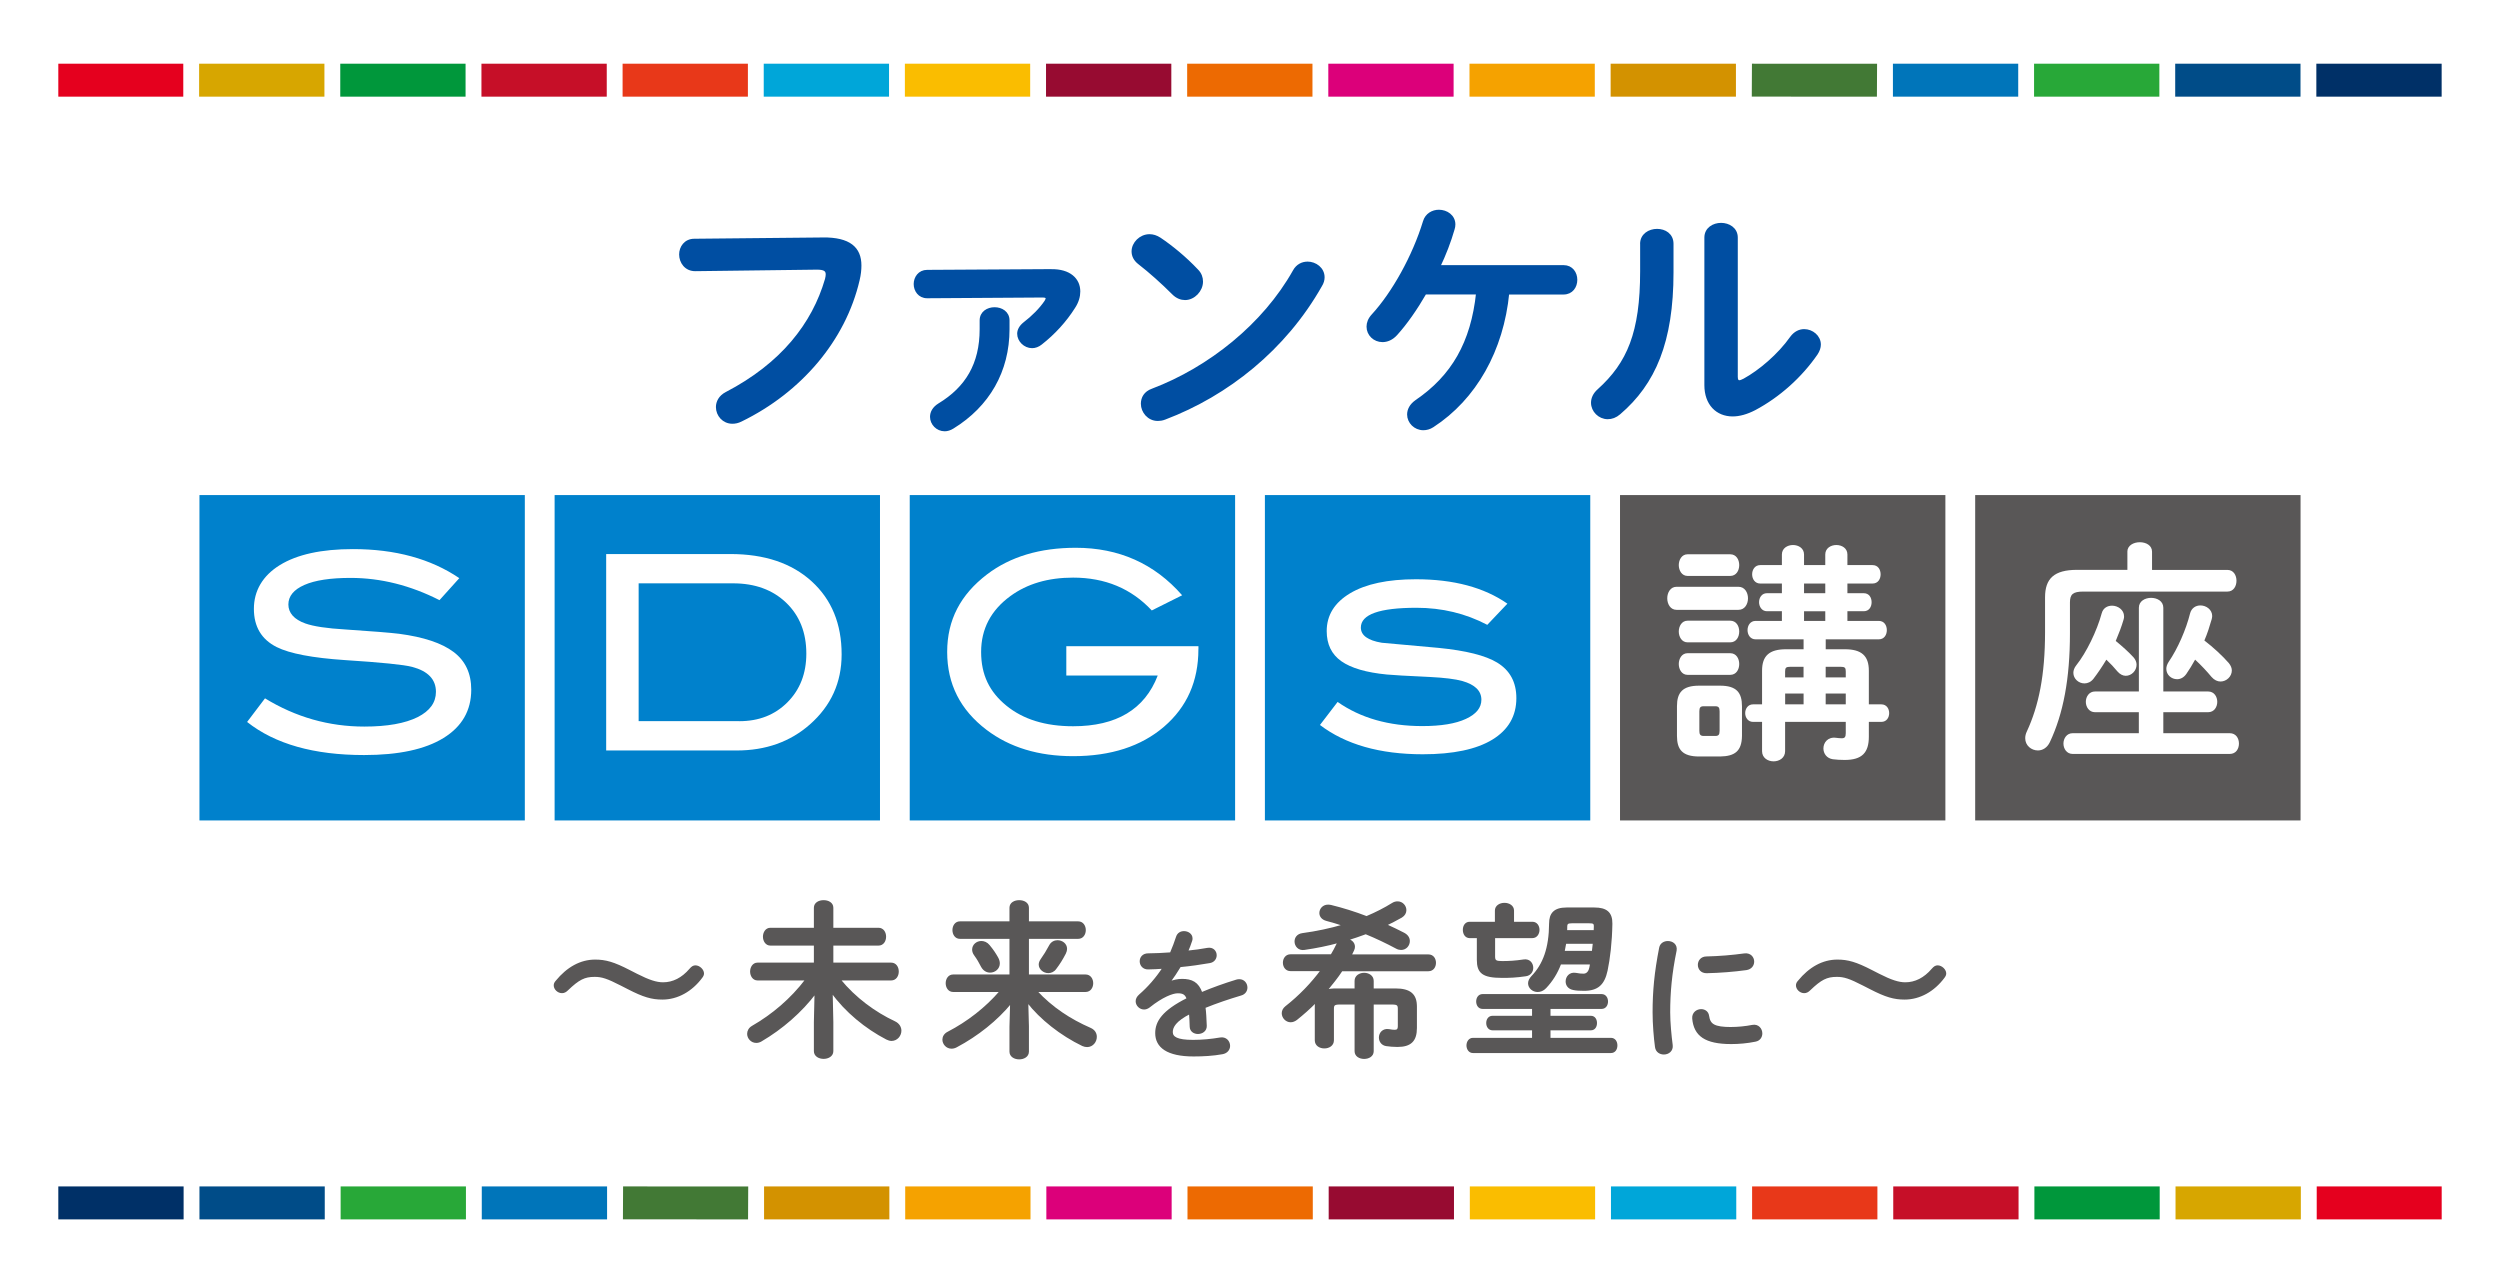 <?xml version="1.0" encoding="UTF-8"?><svg id="_レイヤー_2" xmlns="http://www.w3.org/2000/svg" viewBox="0 0 607.54 311.81"><defs><style>.cls-1{fill:#003067;}.cls-2{fill:#427935;}.cls-3{stroke:#595757;stroke-width:.41px;}.cls-3,.cls-4{fill:#595757;}.cls-3,.cls-5{stroke-linejoin:round;}.cls-6{fill:#fff;}.cls-7{fill:#fabd00;}.cls-8{fill:#ed6a02;}.cls-9{fill:#28a838;}.cls-10{fill:#00a6d9;}.cls-11{fill:#e83819;}.cls-12{fill:#d39200;}.cls-13{fill:#c60f28;}.cls-14{fill:#0081cc;}.cls-15{fill:#0075ba;}.cls-16{fill:#e5001e;}.cls-17{fill:#00973b;}.cls-18{fill:#d7a600;}.cls-19{fill:#dc007a;}.cls-20{fill:#f5a200;}.cls-5{fill:#004ea2;stroke:#004ea2;stroke-width:.9px;}.cls-21{fill:#004c88;}.cls-22{fill:#970b31;}</style></defs><g id="_レイヤー_1-2"><rect class="cls-6" width="607.54" height="311.81"/><path class="cls-5" d="M199.95,58.15c6.43-.06,8.94,2.26,8.94,6.37,0,1.04-.12,2.2-.43,3.49-3.37,14.5-14.02,26.99-28.46,34.03-.73.37-1.41.49-2.02.49-2.08,0-3.55-1.71-3.55-3.61,0-1.16.61-2.45,2.14-3.24,13.53-7.04,21.18-16.83,24.36-27.79.12-.49.18-.86.18-1.22,0-1.16-.8-1.59-2.57-1.59l-29.5.37c-2.33.06-3.55-1.84-3.55-3.61,0-1.65,1.1-3.37,3.24-3.37l31.21-.31Z"/><path class="cls-5" d="M255.47,65.86c4.41-.06,6.61,2.14,6.61,4.96,0,1.22-.37,2.51-1.22,3.79-2.08,3.3-4.83,6.3-7.96,8.75-.67.55-1.41.8-2.08.8-1.71,0-3.18-1.47-3.18-3.06,0-.8.43-1.65,1.35-2.39,2.08-1.59,3.98-3.49,5.26-5.39.18-.31.31-.61.31-.8,0-.43-.37-.67-1.16-.67l-28.09.18c-1.84,0-2.82-1.53-2.82-3s.98-3,2.82-3l30.17-.18ZM238.52,77.86c0-1.84,1.59-2.75,3.18-2.75s3.18.92,3.18,2.75v2.14c0,10.16-4.83,18.48-13.4,23.75-.67.43-1.35.61-1.9.61-1.77,0-3.12-1.47-3.12-3.06,0-1.04.55-2.08,1.84-2.88,6.67-4.04,10.22-9.85,10.22-18.42v-2.14Z"/><path class="cls-5" d="M290.8,65.8c.8.8,1.1,1.71,1.1,2.63,0,2.08-1.84,4.04-3.92,4.04-.92,0-1.9-.37-2.75-1.22-2.75-2.75-5.63-5.32-8.32-7.41-1.04-.8-1.47-1.77-1.47-2.75,0-1.9,1.77-3.73,3.92-3.73.8,0,1.59.24,2.45.8,2.82,1.9,6.12,4.59,9,7.65ZM317.72,64.02c1.9,0,3.73,1.35,3.73,3.37,0,.61-.18,1.29-.61,1.96-8.69,15.36-22.64,26.44-37.82,32.19-.61.24-1.16.31-1.65.31-2.2,0-3.67-1.9-3.67-3.73,0-1.35.67-2.63,2.39-3.24,13.89-5.26,27.17-15.85,34.52-28.95.73-1.35,1.96-1.9,3.12-1.9Z"/><path class="cls-5" d="M346.25,71.12c-2.26,3.92-4.71,7.41-7.04,9.98-1.04,1.16-2.2,1.59-3.24,1.59-1.9,0-3.43-1.47-3.43-3.3,0-.86.31-1.77,1.16-2.69,4.96-5.39,9.98-14.38,12.55-22.83.49-1.65,1.96-2.45,3.43-2.45,1.78,0,3.55,1.16,3.55,3.12,0,.37-.06.73-.18,1.1-.86,3-2.08,6.18-3.55,9.24h30.48c1.9,0,2.88,1.53,2.88,3.12s-.98,3.12-2.88,3.12h-13.65c-1.35,13.95-7.96,25.64-18.24,32.31-.73.49-1.53.67-2.2.67-1.96,0-3.49-1.59-3.49-3.37,0-1.1.55-2.2,1.84-3.12,8.81-6,13.65-14.2,14.93-26.5h-12.91Z"/><path class="cls-5" d="M399.02,59.25c0-2.08,1.84-3.18,3.67-3.18s3.55,1.04,3.55,3.18v6.92c0,16.89-4.35,26.93-12.79,34.15-.92.8-1.84,1.1-2.75,1.1-1.96,0-3.61-1.65-3.61-3.55,0-.98.43-2.02,1.47-2.94,7.28-6.55,10.47-14.08,10.47-29.01v-6.67ZM421.85,91.44c0,.92.25,1.41.86,1.41.31,0,.73-.18,1.22-.43,3.79-2.08,8.45-6,11.51-10.34.86-1.16,1.96-1.65,3-1.65,1.84,0,3.61,1.41,3.61,3.31,0,.67-.25,1.41-.73,2.14-3.79,5.51-9.12,10.28-14.99,13.4-1.9.98-3.67,1.47-5.26,1.47-3.73,0-6.43-2.63-6.43-7.16v-35.86c0-2.08,1.84-3.12,3.61-3.12s3.61,1.04,3.61,3.12v33.72Z"/><path class="cls-3" d="M150.91,239.31c-3.27-1.68-4.63-2.12-6.39-2.12-2.52,0-3.91.72-6.63,3.32-.44.44-.84.64-1.32.64-.96,0-1.8-.84-1.8-1.68,0-.36.12-.64.44-1,2.68-3.27,5.87-5.07,9.42-5.07,2.52,0,4.51.56,8.31,2.52l1.8.92c2.92,1.48,4.75,2.08,6.39,2.08,2.44,0,4.67-1.12,6.59-3.36.48-.56.84-.76,1.28-.76.92,0,1.88.92,1.88,1.76,0,.32-.12.6-.4.96-2.44,3.27-5.87,5.19-9.5,5.19-2.56,0-4.55-.56-8.35-2.52l-1.72-.88Z"/><path class="cls-3" d="M202.31,248.45v6.99c0,1.12-1.08,1.68-2.16,1.68s-2.16-.56-2.16-1.68v-6.99l.16-7.15c-3.43,4.55-8.11,8.63-13.22,11.62-.4.24-.8.32-1.16.32-1.16,0-2-1-2-2,0-.64.32-1.32,1.08-1.76,4.87-2.8,9.42-6.63,13.06-11.42h-11.82c-1.04,0-1.6-1-1.6-1.96s.56-1.96,1.6-1.96h13.9v-4.55h-10.78c-1.04,0-1.6-1-1.6-1.96s.56-1.96,1.6-1.96h10.78v-5.07c0-1.12,1.08-1.64,2.16-1.64s2.16.52,2.16,1.64v5.07h11.18c1.08,0,1.64.96,1.64,1.96s-.56,1.96-1.64,1.96h-11.18v4.55h14.26c1.08,0,1.64.96,1.64,1.96s-.56,1.96-1.64,1.96h-12.5c3.75,4.59,8.55,8.07,13.3,10.3,1.04.48,1.48,1.32,1.48,2.12,0,1.16-.92,2.28-2.2,2.28-.36,0-.76-.12-1.16-.32-5.03-2.6-10.02-6.67-13.34-11.34l.16,7.35Z"/><path class="cls-3" d="M249.84,249.49v6.07c0,1.12-1.08,1.68-2.16,1.68s-2.16-.56-2.16-1.68v-6.07l.16-5.83c-3.43,4.19-8.15,7.95-13.26,10.66-.44.24-.84.32-1.2.32-1.16,0-2-1-2-2,0-.64.36-1.32,1.16-1.72,4.79-2.48,9.27-5.95,12.78-10.06h-11.54c-1.04,0-1.6-.96-1.6-1.92s.56-1.92,1.6-1.92h13.9v-9.07h-12.26c-1.04,0-1.6-.96-1.6-1.92s.56-1.92,1.6-1.92h12.26v-3.51c0-1.12,1.08-1.64,2.16-1.64s2.16.52,2.16,1.64v3.51h12.18c1.08,0,1.64.96,1.64,1.92s-.56,1.92-1.64,1.92h-12.18v9.07h13.98c1.08,0,1.64.96,1.64,1.92s-.56,1.92-1.64,1.92h-11.98c3.75,4.07,8.23,6.99,13.1,9.11,1,.44,1.4,1.2,1.4,2,0,1.16-.88,2.28-2.16,2.28-.36,0-.72-.08-1.08-.24-5.23-2.52-10.22-6.43-13.42-10.58l.16,6.07ZM242.37,232.76c.28.48.4.96.4,1.36,0,1.2-1.04,2.04-2.16,2.04-.76,0-1.52-.4-2-1.28-.64-1.2-.88-1.68-1.68-2.8-.36-.48-.48-.92-.48-1.32,0-1.08.96-1.88,2.04-1.88.64,0,1.32.28,1.84.92.96,1.16,1.4,1.84,2.04,2.95ZM256.99,228.69c1.08,0,2.12.76,2.12,1.88,0,.32-.08.68-.28,1.08-.72,1.4-1.44,2.56-2.32,3.71-.48.68-1.16.92-1.76.92-1.08,0-2.12-.84-2.12-1.88,0-.4.16-.8.44-1.2.72-1,1.4-2.12,2.08-3.39.4-.76,1.12-1.12,1.84-1.12Z"/><path class="cls-3" d="M284.33,238.67c.88-.34,1.87-.58,2.92-.58,2.34,0,3.87.71,4.75,3.23,2.65-1.12,5.5-2.14,8.49-3.06.24-.07.47-.1.68-.1,1.12,0,1.77.92,1.77,1.83,0,.71-.41,1.46-1.36,1.73-2.95.88-5.98,1.9-8.83,3.06.17,1.26.24,2.75.31,4.52.03,1.15-.95,1.77-1.94,1.77-.88,0-1.77-.51-1.8-1.56-.03-1.29-.1-2.38-.17-3.29-3.53,1.8-4.35,3.33-4.35,4.58,0,1.32,1.22,2.11,5.13,2.11,2.14,0,4.38-.2,6.59-.58,1.36-.24,2.21.78,2.21,1.83,0,.81-.54,1.63-1.7,1.83-2.21.41-4.72.54-6.96.54-6.42,0-9.13-2.14-9.13-5.47,0-2.72,1.6-5.33,7.64-8.35-.44-1.26-1.15-1.53-2.38-1.53s-3.74.92-6.96,3.5c-.41.3-.81.44-1.22.44-.98,0-1.83-.85-1.83-1.8,0-.51.24-1.02.78-1.49,2.14-1.87,4.07-4.07,5.74-6.62-1.32.1-2.55.14-3.67.17-1.22.03-1.87-.88-1.87-1.77s.61-1.73,1.87-1.73c1.6,0,3.5-.1,5.47-.24.58-1.36,1.09-2.68,1.49-3.94.27-.85.98-1.22,1.73-1.22.95,0,1.87.61,1.87,1.56,0,.17,0,.34-.07.51-.31.95-.64,1.83-1.02,2.68,1.77-.17,3.46-.41,4.92-.68,1.32-.24,2.04.68,2.04,1.59,0,.75-.48,1.53-1.49,1.7-2.14.37-4.69.75-7.2.98-.85,1.39-1.7,2.68-2.51,3.77l.07.07Z"/><path class="cls-3" d="M323.55,232.12c.52-.88,1-1.72,1.4-2.6.12-.24.24-.44.4-.6-2.76.76-5.59,1.32-8.35,1.72-1.4.24-2.2-.84-2.2-1.84,0-.84.52-1.68,1.76-1.84,3.31-.44,6.71-1.16,9.98-2.12-1.44-.48-2.8-.88-4.15-1.24-1.08-.28-1.56-1-1.56-1.72,0-.92.72-1.84,1.92-1.84.24,0,.44.04.68.08,2.8.68,5.75,1.6,8.67,2.72,2.28-.96,4.39-2.04,6.31-3.23.44-.28.84-.36,1.24-.36,1.12,0,1.92.96,1.92,1.92,0,.6-.28,1.2-1,1.64-1.2.68-2.44,1.32-3.75,1.96,1.44.64,2.91,1.36,4.31,2.08.92.48,1.28,1.16,1.28,1.84,0,1.04-.8,1.96-1.92,1.96-.32,0-.72-.08-1.08-.28-2.48-1.32-4.99-2.52-7.51-3.55-1.48.56-2.96,1.04-4.47,1.52.88.16,1.64.8,1.64,1.72,0,.24-.04.52-.2.84-.2.4-.4.84-.6,1.24h18.85c1.12,0,1.64.92,1.64,1.84s-.52,1.84-1.64,1.84h-21.05c-1.12,1.72-2.44,3.32-3.71,4.87.64-.2,1.44-.28,2.4-.28h4.63v-2.04c0-1.16,1.08-1.76,2.12-1.76s2.12.6,2.12,1.76v2.04h5.47c3.55,0,5.03,1.28,5.03,4.19v5.23c0,3.04-1.32,4.39-4.51,4.39-.92,0-2-.08-2.72-.2-1.08-.16-1.6-1.04-1.6-1.88,0-1.04.8-2.08,2.24-1.84.64.12,1,.16,1.4.16.64,0,.96-.24.96-1.12v-4.15c0-1-.24-1.28-1.68-1.28h-4.59v11.54c0,1.12-1.04,1.68-2.12,1.68s-2.12-.56-2.12-1.68v-11.54h-3.75c-1.44,0-1.68.28-1.68,1.28v7.63c0,1.16-1.04,1.76-2.12,1.76s-2.12-.6-2.12-1.76v-8.23c0-.44.04-.8.08-1.16-1.52,1.56-3.16,3-4.75,4.27-.48.36-.96.52-1.4.52-1.08,0-1.96-.96-1.96-2,0-.52.24-1.08.8-1.52,3.32-2.6,6.27-5.67,8.67-8.91h-7.55c-1.08,0-1.64-.92-1.64-1.84s.56-1.84,1.64-1.84h9.94Z"/><path class="cls-3" d="M357.14,227.77c-.96,0-1.44-.88-1.44-1.8s.48-1.76,1.44-1.76h6.35v-2.92c0-1.12,1.08-1.68,2.12-1.68s2.12.56,2.12,1.68v2.92h4.67c1,0,1.52.88,1.52,1.76s-.52,1.8-1.52,1.8h-9.27v4.71c0,1.08.44,1.28,1.92,1.28,1.56,0,3.2-.08,5.27-.4,1.32-.2,2.08.8,2.08,1.84,0,.84-.52,1.68-1.6,1.84-2.44.36-3.99.4-5.75.4-4.71,0-5.95-1.08-5.95-4.19v-5.47h-1.96ZM376.59,247.06h10.02c.88,0,1.28.76,1.28,1.56s-.4,1.56-1.28,1.56h-10.02v2.24h14.9c.92,0,1.36.8,1.36,1.64s-.44,1.64-1.36,1.64h-33.55c-.88,0-1.36-.84-1.36-1.64s.48-1.64,1.36-1.64h14.58v-2.24h-9.82c-.88,0-1.32-.8-1.32-1.56,0-.8.44-1.56,1.32-1.56h9.82v-2.08h-12.22c-.92,0-1.36-.8-1.36-1.6s.44-1.6,1.36-1.6h28.91c.92,0,1.36.8,1.36,1.6s-.44,1.6-1.36,1.6h-12.62v2.08ZM379.18,234.2c-.84,2.24-2.04,4.15-3.59,5.79-.6.64-1.28.88-1.92.88-1.12,0-2.12-.84-2.12-1.92,0-.48.24-1.04.76-1.6,2.84-2.95,4.31-6.91,4.35-12.94,0-2.32,1.04-3.67,4.03-3.67h6.75c2.88,0,4.23,1.04,4.19,3.75-.08,4.59-.56,8.47-1.16,11.34-.72,3.35-2.24,4.75-5.51,4.75-1.12,0-1.92-.04-2.64-.2-1.16-.24-1.64-1.04-1.64-1.88,0-1.08.84-2.12,2.24-1.88.84.16,1.36.2,1.88.2.76,0,1.4-.48,1.64-1.68.08-.32.12-.64.16-.96h-7.43ZM387.05,231.28c.08-.72.16-1.4.24-2.12h-6.87c-.12.72-.24,1.4-.4,2.12h7.03ZM387.49,226.25c0-.32.04-.68.04-1,.04-.92-.24-1.08-1.32-1.08h-4.23c-1.08,0-1.32.24-1.32,1.12,0,.32,0,.64-.04.96h6.87Z"/><path class="cls-3" d="M405.31,228.89c1.09,0,2.17.71,1.93,2.11-1.15,5.57-1.56,10.19-1.56,15.01,0,2.48.31,5.7.61,7.98.17,1.32-.88,2.07-1.93,2.07-.92,0-1.83-.51-1.97-1.66-.3-2.17-.58-5.53-.58-8.39,0-5.06.41-9.64,1.6-15.69.2-.98,1.05-1.43,1.9-1.43ZM420.73,249.78c1.53,0,3.4-.17,5.13-.51,1.39-.27,2.21.82,2.21,1.87,0,.78-.44,1.6-1.49,1.8-2,.41-4.01.58-5.87.58-6.28,0-8.9-1.9-9.27-6.01-.1-1.33.95-2.07,1.97-2.07.82,0,1.6.48,1.73,1.46.3,2.11,1.36,2.89,5.6,2.89ZM426.09,233.68c0,.85-.54,1.7-1.73,1.87-2.99.41-6.35.68-9.58.75-1.32.03-1.97-.88-1.97-1.83,0-.88.61-1.8,1.83-1.83,3.16-.07,6.38-.34,9.34-.75,1.36-.14,2.11.82,2.11,1.8Z"/><path class="cls-3" d="M452.79,239.31c-3.27-1.68-4.63-2.12-6.39-2.12-2.52,0-3.91.72-6.63,3.32-.44.44-.84.64-1.32.64-.96,0-1.8-.84-1.8-1.68,0-.36.12-.64.44-1,2.68-3.27,5.87-5.07,9.42-5.07,2.52,0,4.51.56,8.31,2.52l1.8.92c2.91,1.48,4.75,2.08,6.39,2.08,2.44,0,4.67-1.12,6.59-3.36.48-.56.84-.76,1.28-.76.92,0,1.88.92,1.88,1.76,0,.32-.12.6-.4.96-2.44,3.27-5.87,5.19-9.5,5.19-2.56,0-4.55-.56-8.35-2.52l-1.72-.88Z"/><rect class="cls-16" x="14.17" y="15.48" width="30.37" height="8.01"/><rect class="cls-18" x="48.39" y="15.48" width="30.45" height="8.01"/><rect class="cls-17" x="82.69" y="15.48" width="30.45" height="8.01"/><rect class="cls-13" x="117" y="15.48" width="30.45" height="8.01"/><rect class="cls-11" x="151.3" y="15.48" width="30.45" height="8.01"/><rect class="cls-10" x="185.6" y="15.48" width="30.45" height="8.01"/><rect class="cls-7" x="219.9" y="15.48" width="30.45" height="8.01"/><rect class="cls-22" x="254.2" y="15.48" width="30.45" height="8.01"/><rect class="cls-8" x="288.5" y="15.48" width="30.45" height="8.01"/><rect class="cls-19" x="322.8" y="15.48" width="30.45" height="8.01"/><rect class="cls-20" x="357.11" y="15.48" width="30.45" height="8.01"/><rect class="cls-12" x="391.41" y="15.48" width="30.45" height="8.01"/><polygon class="cls-2" points="456.12 23.49 425.71 23.48 425.75 15.48 456.16 15.49 456.12 23.49"/><rect class="cls-15" x="460.01" y="15.48" width="30.45" height="8.01"/><rect class="cls-9" x="494.31" y="15.48" width="30.45" height="8.01"/><rect class="cls-21" x="528.61" y="15.48" width="30.45" height="8.01"/><rect class="cls-1" x="562.91" y="15.48" width="30.45" height="8.01"/><rect class="cls-16" x="563" y="288.32" width="30.37" height="8.01"/><rect class="cls-18" x="528.69" y="288.32" width="30.45" height="8.01"/><rect class="cls-17" x="494.39" y="288.32" width="30.45" height="8.01"/><rect class="cls-13" x="460.09" y="288.32" width="30.45" height="8.01"/><rect class="cls-11" x="425.79" y="288.32" width="30.45" height="8.01"/><rect class="cls-10" x="391.49" y="288.32" width="30.45" height="8.01"/><rect class="cls-7" x="357.19" y="288.32" width="30.45" height="8.01"/><rect class="cls-22" x="322.89" y="288.32" width="30.45" height="8.01"/><rect class="cls-8" x="288.58" y="288.32" width="30.45" height="8.01"/><rect class="cls-19" x="254.28" y="288.32" width="30.45" height="8.01"/><rect class="cls-20" x="219.98" y="288.32" width="30.45" height="8.01"/><rect class="cls-12" x="185.68" y="288.32" width="30.45" height="8.01"/><polygon class="cls-2" points="151.42 288.32 181.83 288.33 181.79 296.33 151.38 296.32 151.42 288.32"/><rect class="cls-15" x="117.08" y="288.32" width="30.45" height="8.01"/><rect class="cls-9" x="82.78" y="288.32" width="30.45" height="8.01"/><rect class="cls-21" x="48.47" y="288.32" width="30.45" height="8.01"/><rect class="cls-1" x="14.17" y="288.32" width="30.45" height="8.01"/><rect class="cls-14" x="48.47" y="120.31" width="79.07" height="79.07"/><rect class="cls-14" x="134.78" y="120.31" width="79.07" height="79.07"/><rect class="cls-14" x="221.08" y="120.31" width="79.07" height="79.07"/><rect class="cls-14" x="307.39" y="120.31" width="79.07" height="79.07"/><rect class="cls-4" x="393.69" y="120.31" width="79.07" height="79.07"/><rect class="cls-4" x="480" y="120.31" width="79.07" height="79.07"/><path class="cls-6" d="M106.81,145.85c-7.08-3.6-14.29-5.41-21.63-5.41-4.88,0-8.62.57-11.21,1.71-2.59,1.14-3.89,2.73-3.89,4.75s1.38,3.65,4.15,4.62c1.98.7,5.21,1.19,9.69,1.45,6.59.44,10.95.79,13.06,1.05,5.98.79,10.39,2.26,13.25,4.42,2.86,2.15,4.29,5.21,4.29,9.16,0,5.06-2.24,8.97-6.73,11.74-4.48,2.77-10.92,4.15-19.32,4.15-12.18,0-21.65-2.68-28.42-8.04l4.35-5.74c7.47,4.57,15.52,6.86,24.13,6.86,5.58,0,9.91-.77,12.99-2.31,2.94-1.49,4.42-3.54,4.42-6.13,0-3.03-1.93-5.05-5.8-6.07-2.02-.53-7.47-1.08-16.35-1.65-7.87-.53-13.38-1.58-16.55-3.16-3.69-1.85-5.54-4.95-5.54-9.3s2.1-8.02,6.3-10.62c4.2-2.59,10.12-3.89,17.77-3.89,10.29,0,18.9,2.35,25.85,7.06l-4.81,5.34Z"/><path class="cls-6" d="M177.49,134.64c8.31,0,14.89,2.21,19.75,6.63,4.86,4.42,7.29,10.34,7.29,17.77,0,6.81-2.57,12.48-7.71,17.01-4.79,4.22-10.73,6.33-17.8,6.33h-31.71v-47.74h30.2ZM179.67,175.26c4.75,0,8.65-1.53,11.7-4.6,3.05-3.07,4.58-7.01,4.58-11.82,0-5.12-1.64-9.24-4.91-12.38-3.28-3.13-7.57-4.7-12.89-4.7h-22.95v33.49h24.46Z"/><path class="cls-6" d="M291.23,157.78c0,7.76-2.78,14.03-8.34,18.81-5.56,4.78-12.93,7.17-22.12,7.17-8.4,0-15.41-2.13-21.03-6.4-6.37-4.84-9.56-11.14-9.56-18.92s3.23-13.93,9.69-18.86c5.67-4.31,12.86-6.46,21.56-6.46,10.5,0,19.12,3.85,25.85,11.54l-7.38,3.69c-4.97-5.32-11.34-7.98-19.12-7.98-6.07,0-11.14,1.49-15.23,4.48-4.75,3.47-7.12,8-7.12,13.58s2.04,9.71,6.13,13.05c4.09,3.34,9.49,5.01,16.22,5.01,10.55,0,17.41-4.11,20.57-12.33h-22.22v-7.12h32.11v.72Z"/><path class="cls-6" d="M361.44,151.85c-5.27-2.77-11.01-4.15-17.21-4.15-9.01,0-13.52,1.61-13.52,4.81,0,1.89,1.69,3.12,5.08,3.69,4.62.4,9.23.81,13.85,1.25,6.64.66,11.36,1.85,14.18,3.56,3.12,1.89,4.68,4.77,4.68,8.64,0,4.35-1.94,7.71-5.83,10.09-3.89,2.37-9.53,3.56-16.91,3.56-10.42,0-18.75-2.37-24.99-7.12l4.29-5.6c5.58,3.91,12.44,5.87,20.57,5.87,4.57,0,8.11-.58,10.61-1.75,2.51-1.16,3.76-2.71,3.76-4.65,0-2.15-1.54-3.67-4.62-4.55-1.71-.48-4.37-.81-7.98-.99-5.63-.26-9.08-.46-10.35-.59-5.01-.48-8.7-1.56-11.08-3.23-2.37-1.67-3.56-4.11-3.56-7.32,0-3.87,1.9-6.93,5.7-9.2,3.8-2.26,9.13-3.4,15.99-3.4,9.14,0,16.55,1.98,22.22,5.93l-4.88,5.14Z"/><path class="cls-6" d="M407.41,148.2c-1.46,0-2.24-1.4-2.24-2.8s.78-2.8,2.24-2.8h15.08c1.51,0,2.3,1.4,2.3,2.8s-.78,2.8-2.3,2.8h-15.08ZM412.91,183.84c-4.04,0-5.38-1.68-5.38-4.99v-7.23c0-3.31,1.35-4.99,5.38-4.99h5.1c3.98,0,5.32,1.68,5.32,4.99v7.23c-.06,3.7-1.74,4.93-5.32,4.99h-5.1ZM410.1,139.96c-1.4,0-2.13-1.35-2.13-2.63s.73-2.63,2.13-2.63h10.37c1.46,0,2.19,1.29,2.19,2.63s-.73,2.63-2.19,2.63h-10.37ZM410.1,156.1c-1.4,0-2.13-1.35-2.13-2.63s.73-2.63,2.13-2.63h10.37c1.46,0,2.19,1.29,2.19,2.63s-.73,2.63-2.19,2.63h-10.37ZM410.1,164c-1.4,0-2.13-1.34-2.13-2.63s.73-2.63,2.13-2.63h10.37c1.46,0,2.19,1.29,2.19,2.63s-.73,2.63-2.19,2.63h-10.37ZM416.83,178.85c.78,0,1.06-.28,1.06-1.23v-4.76c0-.95-.28-1.23-1.06-1.23h-2.8c-.78,0-1.06.28-1.06,1.23v4.76c0,.84.22,1.23,1.06,1.23h2.8ZM433.81,175.43v7.12c0,1.63-1.4,2.47-2.8,2.47s-2.8-.84-2.8-2.47v-7.12h-2.19c-1.23,0-1.91-1.06-1.91-2.13s.67-2.13,1.91-2.13h2.19v-8.18c0-3.64,1.79-5.21,5.83-5.21h4.26v-2.41h-11.66c-1.29,0-1.96-1.12-1.96-2.24s.67-2.24,1.96-2.24h6.39v-2.35h-3.64c-1.23,0-1.91-1.12-1.91-2.19,0-1.12.67-2.19,1.91-2.19h3.64v-2.35h-5.27c-1.29,0-1.96-1.12-1.96-2.24s.67-2.24,1.96-2.24h5.27v-2.58c0-1.51,1.35-2.3,2.69-2.3s2.69.78,2.69,2.3v2.58h5.16v-2.58c0-1.51,1.34-2.3,2.69-2.3s2.69.78,2.69,2.3v2.58h6.11c1.35,0,1.96,1.12,1.96,2.24s-.62,2.24-1.96,2.24h-6.11v2.35h3.98c1.29,0,1.9,1.06,1.9,2.19s-.62,2.19-1.9,2.19h-3.98v2.35h7.62c1.35,0,1.96,1.12,1.96,2.24s-.62,2.24-1.96,2.24h-12.89v2.41h4.65c4.03,0,5.83,1.57,5.83,5.21v8.18h3.03c1.29,0,1.91,1.06,1.91,2.13s-.62,2.13-1.91,2.13h-3.03v3.59c0,3.87-1.63,5.66-5.88,5.66-1.12,0-1.91-.06-2.86-.17-1.51-.22-2.3-1.4-2.3-2.63,0-1.4,1.06-2.86,3.08-2.58.5.06.9.11,1.4.11.67,0,.95-.28.95-1.23v-2.75h-14.74ZM435.1,162.04c-1.06,0-1.29.22-1.29,1.12v1.46h4.48v-2.58h-3.19ZM438.3,168.54h-4.48v2.63h4.48v-2.63ZM438.41,144.16h5.16v-2.35h-5.16v2.35ZM438.41,150.89h5.16v-2.35h-5.16v2.35ZM448.55,163.16c0-.9-.22-1.12-1.29-1.12h-3.59v2.58h4.88v-1.46ZM448.55,168.54h-4.88v2.63h4.88v-2.63Z"/><path class="cls-6" d="M516.98,134.07c0-1.51,1.51-2.3,3.03-2.3s2.97.78,2.97,2.3v4.43h18.33c1.46,0,2.19,1.29,2.19,2.63s-.73,2.63-2.19,2.63h-35.03c-2.52,0-3.25.67-3.25,2.63v7.51c0,11.1-1.63,19.56-4.88,26.45-.67,1.4-1.79,2.02-2.91,2.02-1.57,0-3.08-1.18-3.08-2.97,0-.5.11-1.06.39-1.63,2.91-6.28,4.43-13.73,4.43-24.16v-8.46c0-4.54,2.19-6.67,7.79-6.67h12.22v-4.43ZM519.78,173.08h-10.65c-1.46,0-2.24-1.29-2.24-2.52s.78-2.52,2.24-2.52h10.65v-20.34c0-1.63,1.51-2.41,2.97-2.41s2.97.78,2.97,2.41v20.34h10.87c1.51,0,2.24,1.29,2.24,2.52s-.73,2.52-2.24,2.52h-10.87v5.1h16.14c1.51,0,2.24,1.23,2.24,2.52s-.73,2.52-2.24,2.52h-38.17c-1.46,0-2.24-1.29-2.24-2.52s.78-2.52,2.24-2.52h16.08v-5.1ZM518.44,159.69c.56.62.78,1.29.78,1.85,0,1.46-1.23,2.69-2.63,2.69-.67,0-1.4-.34-2.02-1.06-.78-.95-1.68-1.91-2.69-2.86-1.01,1.68-2.07,3.25-3.14,4.65-.62.78-1.4,1.12-2.19,1.12-1.4,0-2.69-1.12-2.69-2.58,0-.56.22-1.23.73-1.85,2.41-3.03,4.99-8.29,6.16-12.61.34-1.29,1.4-1.85,2.52-1.85,1.4,0,2.91,1.01,2.91,2.58,0,.22,0,.5-.11.78-.5,1.74-1.18,3.47-1.91,5.21,1.57,1.29,3.14,2.69,4.26,3.92ZM541.64,161.14c.5.62.73,1.23.73,1.79,0,1.46-1.29,2.69-2.75,2.69-.73,0-1.51-.34-2.19-1.12-1.12-1.35-2.47-2.8-3.98-4.2-.67,1.23-1.4,2.41-2.13,3.47-.62.9-1.46,1.29-2.24,1.29-1.4,0-2.63-1.06-2.63-2.52,0-.5.17-1.06.56-1.68,2.24-3.25,4.26-7.96,5.21-11.77.34-1.34,1.4-1.96,2.52-1.96,1.4,0,2.86,1.01,2.86,2.58,0,.22-.06.45-.11.73-.5,1.74-1.06,3.53-1.79,5.21,2.24,1.74,4.26,3.59,5.94,5.49Z"/></g></svg>